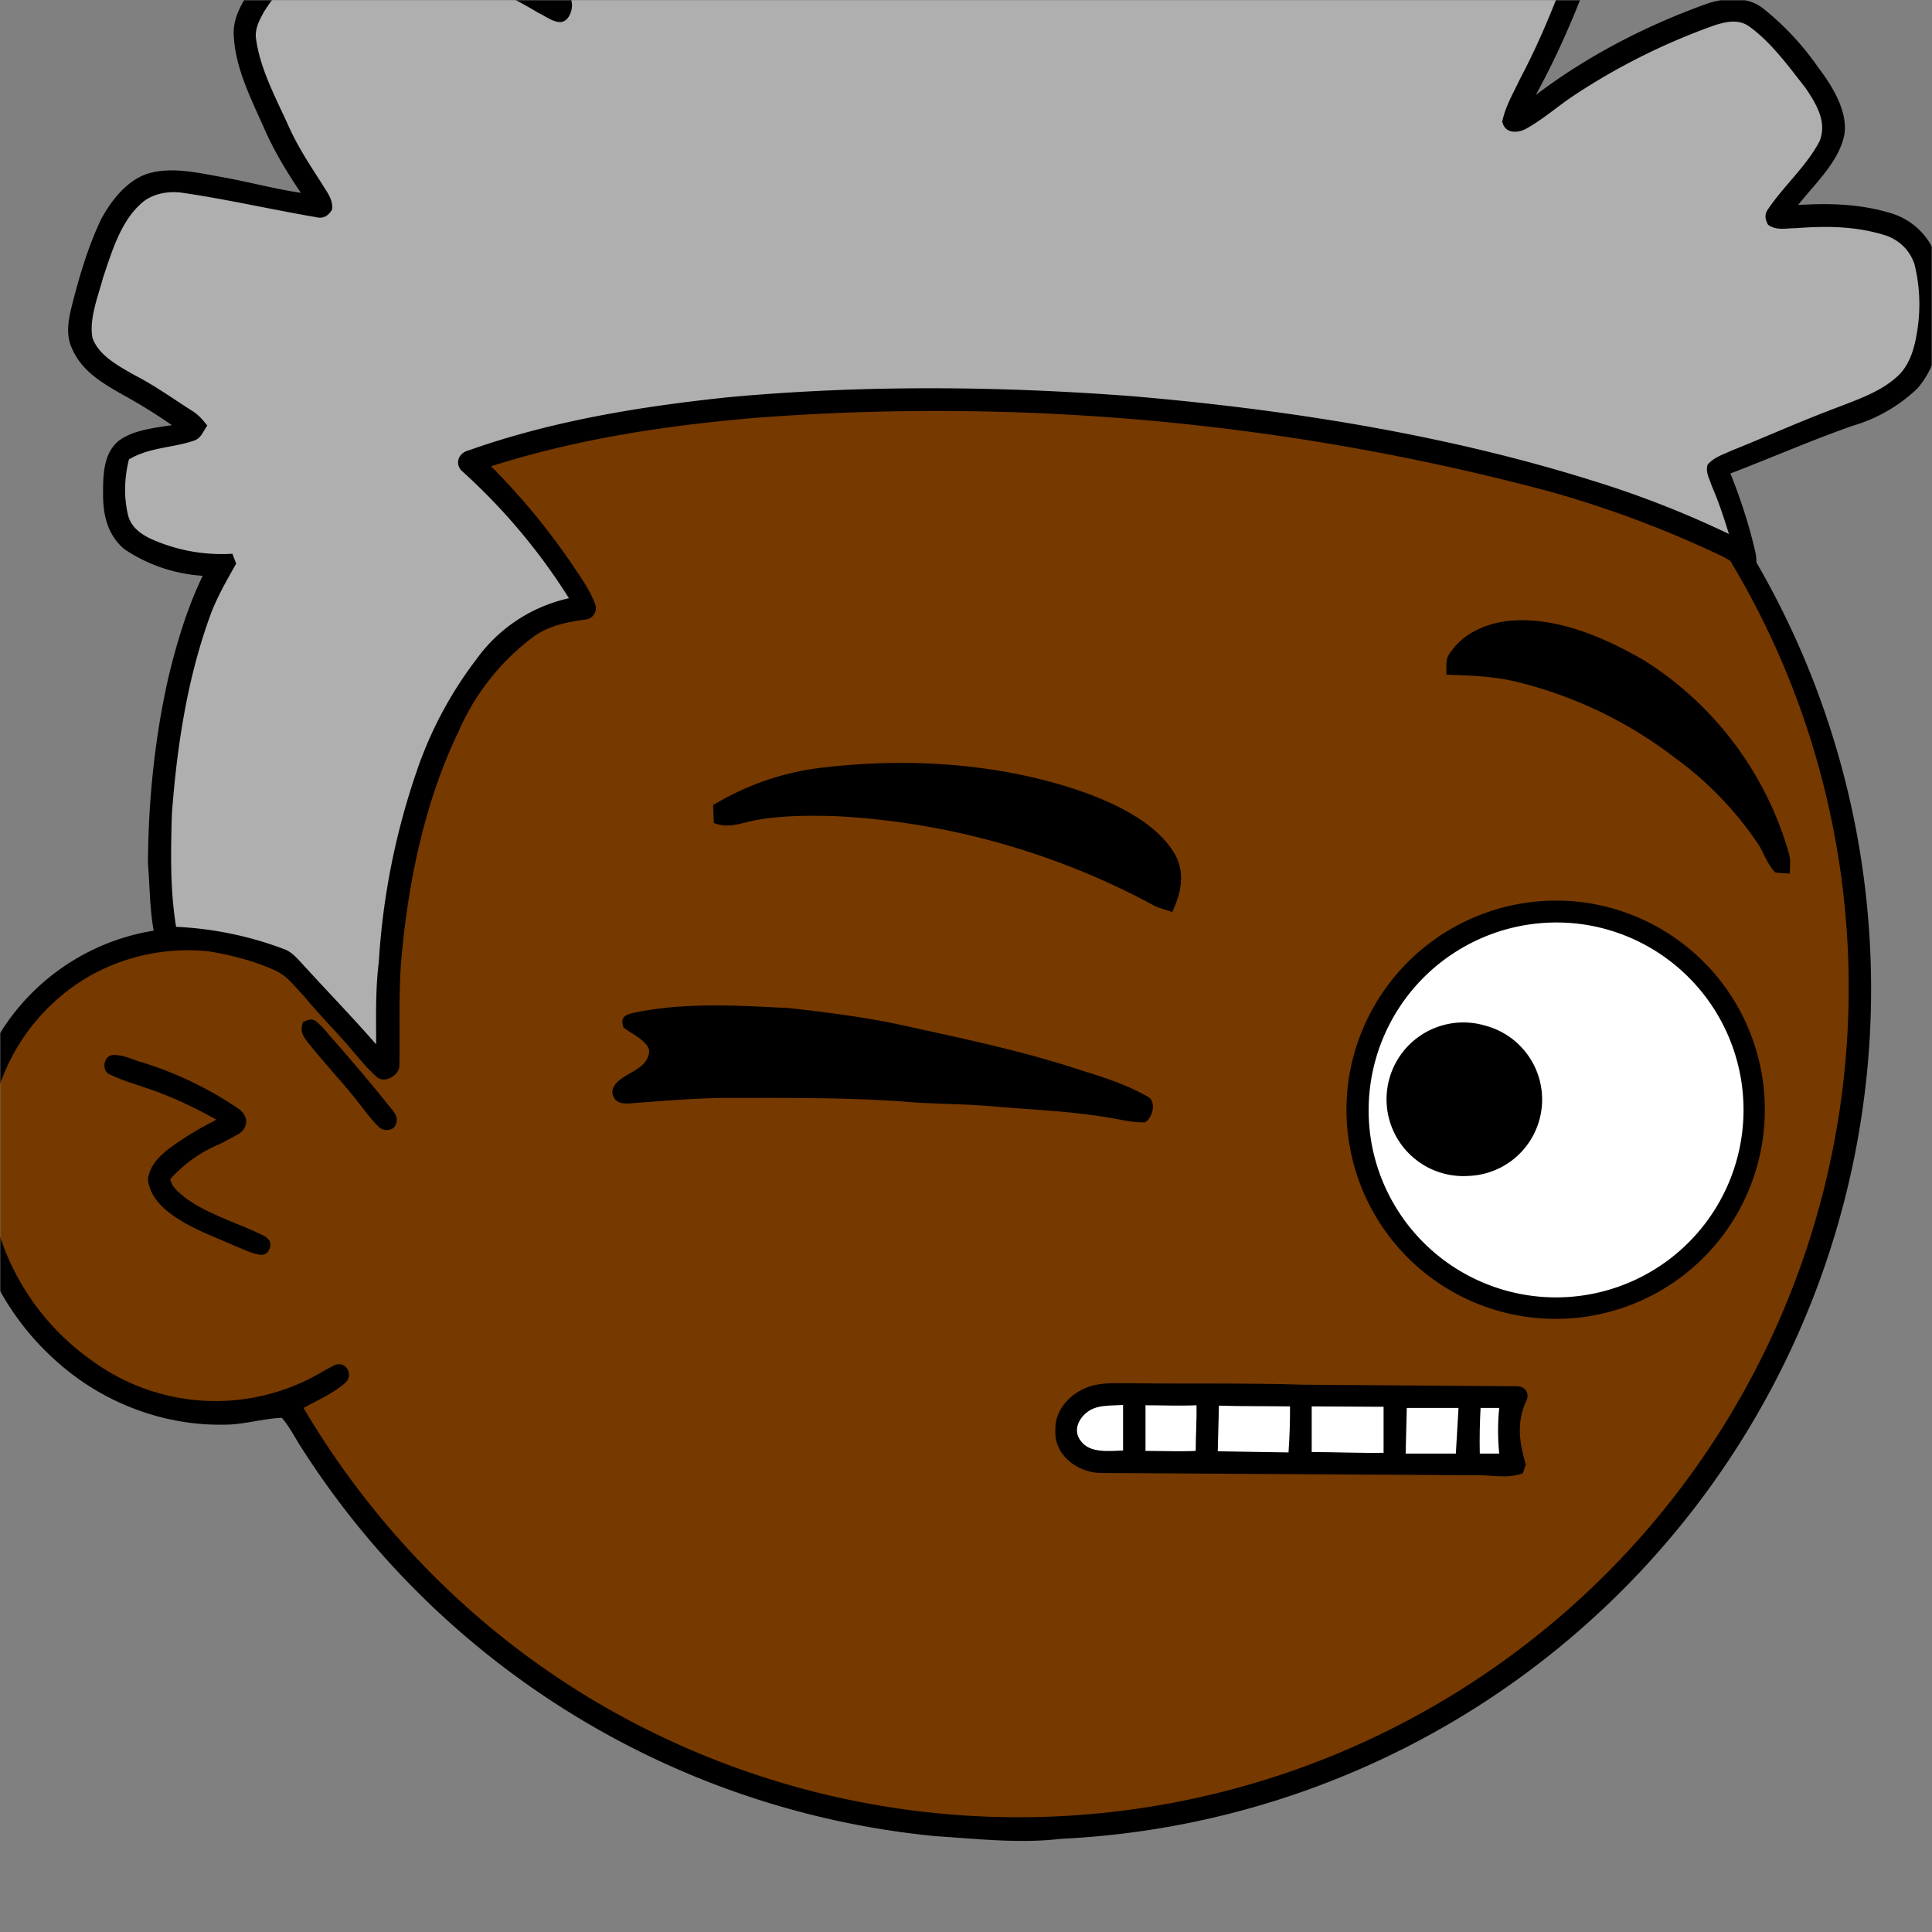 <svg xmlns="http://www.w3.org/2000/svg" viewBox="0 0 762 762" fill="none" shape-rendering="auto"><rect x="0" y="0" width="762" height="762" fill="#808080" stroke="none"/><mask id="viewboxMask"><rect width="762" height="762" rx="0" ry="0" x="0" y="0" fill="#fff" /></mask><g mask="url(#viewboxMask)"><g transform="scale(-1 1) translate(-762 0)"><g transform="translate(-190.5 -190.5) scale(1.5)"><path d="M396 164.8a224.8 224.8 0 0 1 104.8 42.4c6.2 4.9 12.5 9.4 18 15a225.4 225.4 0 0 1 71.8 149 58.5 58.5 0 0 1 50.9 42.2 71 71 0 0 1-27.6 76.5c-11 7.7-24.5 12-38 11.7-5 0-10-1.6-15-1.8-1.9 2.2-3.3 4.9-4.8 7.3A223.3 223.3 0 0 1 389 609.8c-11 .7-21.9 2-33 .7a223.7 223.7 0 0 1-178.8-342.3A223.4 223.4 0 0 1 352 163.5c14.6-1.4 29.4-.3 44 1.3Z" fill="#000"/><path fill-rule="evenodd" clip-rule="evenodd" d="M498.8 213.2A216 216 0 0 0 363 169c-13-.2-26.2 1.6-39 4a218 218 0 0 0-113.6 365.5 218.5 218.5 0 0 0 260.4 40.2c35-18.8 64.2-47.3 84.4-81.5l-3-1.6c-2.8-1.4-5.7-3-8-5-2.2-2-.3-5.8 2.7-4.7 1.5.7 3 1.6 4.4 2.4a55 55 0 0 0 59.6-3.6 64.5 64.5 0 0 0 25-69.8 53.1 53.1 0 0 0-24-31 52.6 52.6 0 0 0-47-2.8c-1.6.8-3.4 1.5-5 1.3-2.5-.2-2.8-4.2-.6-5.2 8-4 16.5-5.6 25.4-6.4a217 217 0 0 0-72-146.4c-4.4-4-8.7-8.1-13.9-11.3Zm107.6 196.2c2-1.2 1.3-5.1-1.4-5-2 0-4.2.8-6.2 1.6l-1.4.4a95.1 95.1 0 0 0-25.5 12.4c-2.2 2-2.2 4.4.1 6.2a92 92 0 0 0 5.2 2.8 36 36 0 0 1 13 9.2c-.2 1.9-2 3.4-3.4 4.5l-.2.2c-3.9 3-8.8 5-13.6 7-2.5 1-4.9 2-7.1 3.1-1.7.8-2.6 2.2-1.6 3.9 1 2 3.2 1.1 5 .5l.6-.2 5.4-2.3c5.4-2.3 11-4.5 15.4-8 2.7-2.1 5.1-5.1 5.4-8.7-.5-3.4-2.7-5.7-5.3-7.8a83 83 0 0 0-11.6-7.2l-1.1-.6c5.4-3 10.8-5.6 16.6-7.7l5-1.7a52 52 0 0 0 6.7-2.6Z" fill="#763900"/><g transform="translate(-161 -83)"><path d="M380.2 447.2a55.2 55.2 0 0 1 61 45.5 55 55 0 1 1-61-45.5Z" fill="#000"/><path d="M378.2 453.3a49.4 49.4 0 0 1 57 58.2 49.3 49.3 0 1 1-57-58.2Z" fill="#fff"/><path d="M590 475c13-.7 27-1.4 39.8 1.4 2.2.6 3 1.3 2.3 3.7-2 1.7-6 3.3-6.8 6 0 6 9 6 9.7 10.9-.3 3-2.4 3.3-5 3.1-7.6-.6-15.3-1.2-23-1.4-16 0-32-.2-48 .9-7.6.7-15.2.6-22.8 1.2-11 1-22.1 1.3-33.1 3.3-2.7.5-5.5 1.1-8.2 1-2-1.2-3.1-5.5-.6-6.8 5.3-3 11.3-5 17.2-6.8 15-5 30.7-8.3 46.2-11.7 10.7-2.4 21.5-3.7 32.3-4.9ZM405.4 479.7a20.2 20.2 0 1 1 4.5 39.5 20.1 20.1 0 0 1-4.5-39.5Z" fill="#000"/></g><g transform="translate(-161 -83)"><path d="M397 373.1c6.9.2 14.2 2.9 18 9 1 1.4.6 3.6.7 5.3-6.3.2-12.5.4-18.6 1.9a112 112 0 0 0-41.7 20.1 90 90 0 0 0-22 23c-1.3 2.3-2.3 5.1-4.2 7-1.2.2-2.6.2-3.8.3 0-1.8-.3-3.4.2-5.2a88.7 88.7 0 0 1 38-50.8c10-5.8 21.8-11 33.5-10.6ZM578.5 411.7a71.4 71.4 0 0 1 30 10l-.2 4.7c-4 1.6-7.3-.1-11.3-.8-6.8-1.2-13.9-1.2-20.8-1a197.5 197.5 0 0 0-84 23.7c-1.4.6-3 1-4.4 1.5-2.6-5.4-3.6-11-.1-16.2 5-7.6 15.2-12.4 23.6-15.4 21.3-7.4 44.9-9 67.2-6.5Z" fill="#000"/></g><g transform="translate(-161 -83)"><path d="m397.2 574.5 55.8-.4c15.6-.5 31.3-.2 47-.4 3.8 0 7.3-.2 10.9 1.4 4.2 1.9 7.8 6 7.6 10.9.4 6.4-5.5 11-11.5 11.3l-99 .6c-4.4-.1-8.1 1-12.4-.5l-.8-2.3c1.7-5.7 2.5-11.2-.1-16.7-1-2 .2-3.9 2.5-3.9Z" fill="#000"/><path d="M510.5 581.6c2.1 1.8 3.3 4.8 1.3 7.3-2.4 3.3-7.5 2.6-11.1 2.5v-12c3.3.3 7.1-.2 9.8 2.2ZM401.7 580.2h5c.2 4 .3 8 .2 12h-5.1c.4-4 .4-8 0-12ZM412.5 580.2h13.6l.3 12h-13.2l-.7-12ZM432.1 579.9l19-.1v12c-6.2 0-12.5.3-18.9.2V580ZM456.8 579.8c6.2-.1 12.5 0 18.7-.2l.3 12-18.6.3c-.3-4-.4-8-.4-12.1ZM481.4 579.5c4.5.2 9 0 13.4 0v12c-4.4 0-8.8.2-13.2 0 0-4-.3-8-.2-12Z" fill="#fff"/></g><g transform="translate(-161 -83)"></g><g transform="translate(-161 -83)"></g><g transform="translate(-161 -83)"><g fill="#000"><path d="M534 131.3c5.7.5 11.4 3.3 14.7 8a60 60 0 0 1 8.2 20.8c2.8 12.5 4.9 25.3 6.9 38 9.6-16.4 15.6-33 29.1-47.2 5.2-5.4 12.9-7.3 20.1-8 8 .2 16.7 3.4 24.5 5.5 5.6 1.7 11.6 3.3 16.7 6.3 4 2.5 6.5 6.6 7 11.2 1.2 15.4-3.9 28-8.7 42.1a178 178 0 0 1 45-18.7c6.4-1.3 13.1-.1 18.4 3.9a64.4 64.4 0 0 1 15.2 15.7c2.2 3.4 3.8 7 3.4 11-.5 8.2-4.6 16.3-7.9 23.7-2.6 6-6 11.6-9.7 17.1 6.8-1 13.4-2.8 20-4 6.3-1.1 13.4-2.9 19.7-1.2 5.8 1.6 10 7 12.8 12.1 3.6 7.6 6 15.9 8 24 .8 3.6 1.2 7-.5 10.4-2.6 5.7-7.9 8.8-13.2 11.8a144 144 0 0 0-12.9 8c4.6.7 10.4 1.3 14.1 4.2 4 3.4 4 9.2 4 14 0 5.5-1.2 10.7-5.6 14.4a41.6 41.6 0 0 1-20.6 7c4.2 8.7 7 18.2 9.2 27.5 3.5 15.8 5.1 32 5.2 48.1-.6 7.2-.4 14.9-2.5 21.8-2.6 1.6-6.6.1-9.6.7-7 1-14.5 2.6-21 5.5-3.5 1.5-5.4 4.3-8 7-4 4.9-8.6 9.4-12.7 14.3-2 2.3-4 4.8-6.3 6.8-2 2-6.2-.4-6-3-.2-10 .3-19.9-.7-29.8-1.9-19.6-6.2-40-14.8-57.8a61.6 61.6 0 0 0-20.5-25.6c-4-2.5-8.3-3.4-13-4a3 3 0 0 1-2.5-4c1.3-3.5 3.5-6.7 5.6-9.8 6.4-9.5 13.7-18.4 21.8-26.5-23-7.3-46.4-10.8-70.4-12.8a625 625 0 0 0-208.2 19.5 282.2 282.2 0 0 0-45 16.9c-2.1 1-3.9 2.4-5.7 3.7-.6.5-1.4.5-2.4 0-1.5-1.2-1-3.8-.6-5.4 1.6-6.8 3.8-13.5 6.4-20-10.7-4.1-21.2-8.7-32-12.5a41.5 41.5 0 0 1-17.2-9.9 23.9 23.9 0 0 1-5.6-13.1c-1-7-1.5-15 .8-21.8a18 18 0 0 1 12-11.2c8-2.4 16-2.6 24.2-2.1-4.4-5.6-11-11.6-12.2-18.8-.8-6 3.3-12.6 6.8-17.2a73.4 73.4 0 0 1 15-16c4.6-3.1 10-2.5 15-.7 15.7 5.7 31 13.6 44.4 23.8-5.9-10.7-10.7-22-14.9-33.5-1.7-4.8-2.8-10.6 0-15.2a74.2 74.2 0 0 1 27.3-25.7c4.6-2.6 9-4.8 14.5-3.9 4.3.9 8.3 3.8 12 6.3 12.9 9.6 24 21.8 34.3 34.2.9-12.4-.3-24 2.2-36.3 1.4-6.6 4.7-13 10-17.3 4.4-3.8 10.2-5.5 15.6-7.2 5.5-1.8 11-2.4 16.8-3.3 8-1.2 15.8-2.4 24-1.8Z"/><path d="M716.3 478.7c.7 2 .5 3-.8 4.8-4 5.2-8.6 10-12.8 15.2-2 2.5-4 5.4-6.4 7.7-1.1 1.1-3.7 1-4.3-.6-1-2.1.5-3.5 1.7-5 4.6-5.8 9.4-11.4 14.2-16.9 1.6-1.7 3-3.7 4.8-5.2 1.2-1.1 2.3-.5 3.6 0Z"/></g><path d="M532 137.1a15 15 0 0 1 12.4 6.5c3.8 5.9 5.6 13.6 7.2 20.4 2.9 13.6 5.2 27.3 7 41 0 2.5 1.7 3.3 3.4 4.6 4-2.3 5-6.3 7.4-10.1 9-15.3 15.1-30.4 27.3-43.8 3.8-4.2 8.8-5.7 14.3-6.5 6.4-.7 13.4 1.7 19.5 3.4 6.8 2.1 14.4 3.7 20.6 7.3 3.6 2 4.4 6.3 4.5 10-.4 9.1-2.4 17.9-5.4 26.4-1.6 4.8-3.9 9.7-4.6 14.8-.1 1.9 1 4.9 3.4 4.7 1.9-.2 3.7-1.6 5.4-2.4 11-6.6 23.2-11.6 35.4-15.7 5.3-1.6 10.5-3.6 16.2-2.5 3.8.7 6.6 3 9.5 5.3 4.2 3.7 8.3 8 11.2 12.8 1.1 2 2.3 4.3 2 6.7-1 8-5.3 15.9-8.6 23.2-2.4 5.4-5.6 10.2-8.8 15.2-1.2 2-3 4.2-2.6 6.7.9 1.6 2.3 2.5 4.2 2 11.7-2 23.4-4.7 35.1-6.4 3.9-.6 8.4.3 11.2 3.1 5.2 4.8 7.5 12.7 9.7 19.2 1.3 4.9 3.7 10.8 2.8 15.8-1.6 4.7-7 7.5-11 9.8-5.5 2.8-10.4 6.4-15.5 9.6-1.5 1-2.6 2.3-3.7 3.7 1.1 1.5 1.6 3.4 3.6 4 5.7 1.9 11.6 1.7 17 4.9 1.2 4.8 1.4 9.8.2 14.8-.8 2.9-3.1 4.7-5.8 6a45.2 45.2 0 0 1-21.6 4l-1 2.6c2.7 4.8 5.4 9.4 7.2 14.7 5.8 16.3 8.4 33.8 9.7 51 .3 10 .5 20-1.1 29.8a92 92 0 0 0-28.5 5.9c-2 .7-3.7 2.8-5.2 4.4-6.3 6.9-12.8 13.6-18.9 20.6 0-7.2.2-14.4-.7-21.6a189 189 0 0 0-10-50.3 103.2 103.2 0 0 0-15.7-29.4 40.8 40.8 0 0 0-24.3-16 158.7 158.7 0 0 1 28.3-33.6c1.8-2 .6-4.7-2-5.3-22-7.8-45.5-11.6-68.7-14-35.2-3.2-70.8-2.9-106-.2-40.6 3.5-81.9 10-120.8 22.2a260.3 260.3 0 0 0-35.8 14c1.3-4.2 2.7-8.5 4.5-12.6.6-1.9 1.7-3.6 1.1-5.6-1.5-1.9-4.3-2.8-6.5-3.8-9.2-3.7-18.3-7.8-27.7-11.3-5.1-2-11-4-15.2-7.7-3.7-3-5-7.8-5.7-12.3a44 44 0 0 1 .7-17.6c1.2-3.6 3.8-6.2 7.3-7.5 8-2.6 15.9-2.6 24-2 2.6 0 5 .7 7.2-.9.8-1.4 1-2.8 0-4.1-4-6-10.1-11.3-13.5-17.8-2.1-5.1.8-9.8 3.6-14 4.4-5.6 9-12 14.8-16.2 2.9-2.1 6.2-1.3 9.3-.3A169.9 169.9 0 0 1 382 235c4.4 2.9 8.4 6.5 13 9 2.4 1.1 5.3 1 6-2-.8-4-3-7.7-4.7-11.3-5.2-9.8-9.4-20.2-13.2-30.7-1-4-2.8-7.3-.3-11.1a69.5 69.5 0 0 1 25.6-23.5c4.2-2.2 8.2-4.2 12.7-1.6 11.8 6.7 22 17.2 31 27.1 4 4.3 7.7 9 11.3 13.7 1.4 2.6 7 2.6 7.5-.6.7-13.8-.3-28.3 2.6-41.8a23 23 0 0 1 12-16.6 78 78 0 0 1 23.3-6.3c7.7-1.2 15.3-2.4 23.2-2.2Z" fill="#afafaf"/></g><g transform="translate(-161 -83)"></g></g></g></g></svg>
